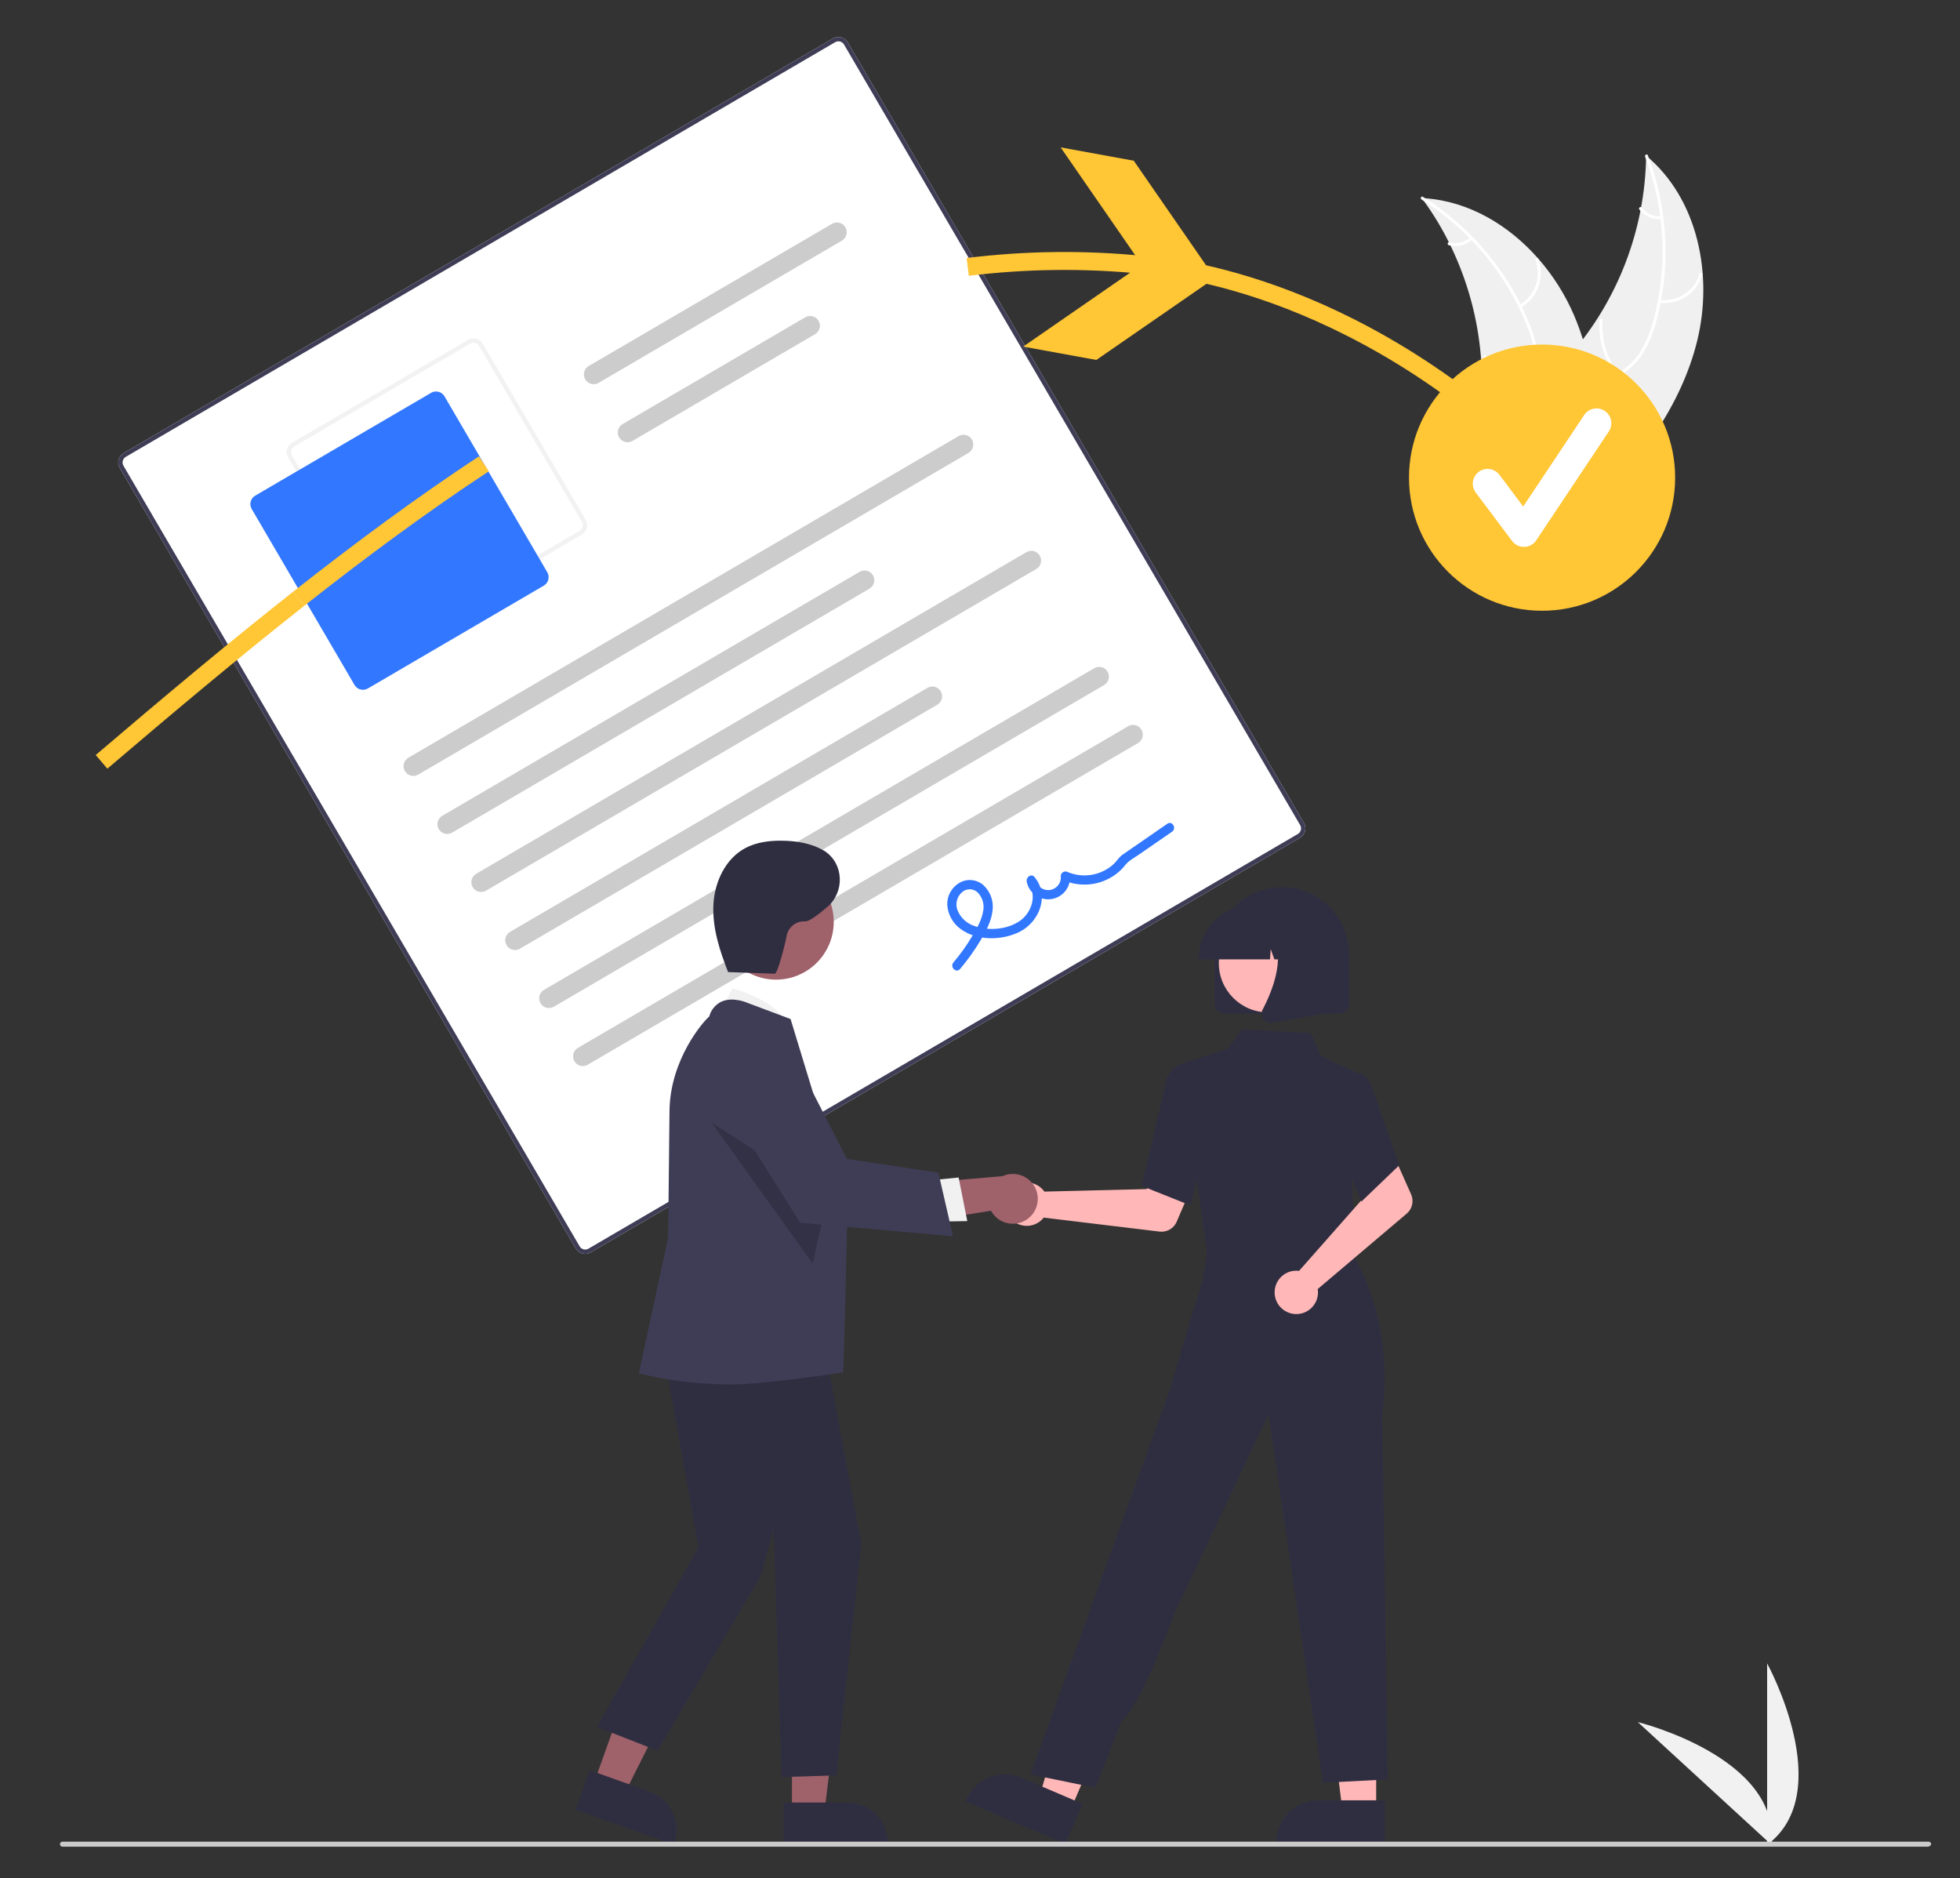 <?xml version="1.0" encoding="utf-8"?>
<!-- Generator: Adobe Illustrator 26.0.3, SVG Export Plug-In . SVG Version: 6.00 Build 0)  -->
<svg version="1.1" id="Calque_1" xmlns="http://www.w3.org/2000/svg" xmlns:xlink="http://www.w3.org/1999/xlink" x="0px" y="0px"
	 viewBox="0 0 765 733" style="enable-background:new 0 0 765 733;" xml:space="preserve">
<rect x="0" y="0" width="765" height="733" fill="#333333" stroke="none"/>
<style type="text/css">
	.st0{fill:#F1F1F1;}
	.st1{fill:#FFFFFF;}
	.st2{fill:#3F3D56;}
	.st3{fill:#F2F2F2;}
	.st4{fill:#3277FF;}
	.st5{fill:#CCCCCC;}
	.st6{fill:#FFB7B7;}
	.st7{fill:#2F2E41;}
	.st8{fill:#9F616A;}
	.st9{opacity:0.2;enable-background:new    ;}
	.st10{fill:#CBCBCB;}
	.st11{fill:none;stroke:#FFC635;stroke-width:7;stroke-miterlimit:10;}
	.st12{fill:#FFC635;}
	.st13{fill:#F0F0F0;}
</style>
<g>
	<g>
		<path class="st0" d="M689.72,719.94v-70.82C689.72,649.12,717.32,699.33,689.72,719.94z"/>
		<path class="st0" d="M691.42,719.93l-52.17-47.9C639.25,672.03,694.9,685.66,691.42,719.93z"/>
		<path class="st1" d="M507.41,326.93L230.55,488.74c-2.02,1.18-4.61,0.5-5.79-1.52L46.73,182.61c-1.18-2.02-0.5-4.61,1.52-5.79
			L325.1,15.01c2.02-1.18,4.61-0.5,5.79,1.52l178.04,304.61C510.1,323.16,509.42,325.75,507.41,326.93z"/>
		<path class="st2" d="M507.41,326.93L230.55,488.74c-2.02,1.18-4.61,0.5-5.79-1.52L46.73,182.61c-1.18-2.02-0.5-4.61,1.52-5.79
			L325.1,15.01c2.02-1.18,4.61-0.5,5.79,1.52l178.04,304.61C510.1,323.16,509.42,325.75,507.41,326.93z M49.1,178.28
			c-1.21,0.71-1.62,2.26-0.91,3.47l178.04,304.61c0.71,1.21,2.26,1.62,3.47,0.91l276.85-161.81c1.21-0.71,1.62-2.26,0.91-3.47
			L329.43,17.38c-0.71-1.21-2.26-1.62-3.47-0.91L49.1,178.28z"/>
		<path class="st3" d="M227.06,208.62l-68.67,40.13c-2.02,1.18-4.61,0.5-5.79-1.52l-40.13-68.67c-1.18-2.02-0.5-4.61,1.52-5.79
			l68.67-40.13c2.02-1.18,4.61-0.5,5.79,1.52l40.13,68.67C229.76,204.85,229.08,207.44,227.06,208.62z M114.85,174.24
			c-1.21,0.71-1.62,2.26-0.91,3.47l40.13,68.67c0.71,1.21,2.26,1.62,3.47,0.91l68.67-40.13c1.21-0.71,1.62-2.26,0.91-3.47
			l-40.13-68.67c-0.71-1.21-2.26-1.62-3.47-0.91L114.85,174.24z"/>
		<path class="st4" d="M212.25,228.54l-68.67,40.13c-1.82,1.06-4.15,0.45-5.21-1.37l-40.13-68.67c-1.06-1.82-0.45-4.15,1.37-5.21
			l68.67-40.13c1.82-1.06,4.15-0.45,5.21,1.37l40.13,68.67C214.68,225.15,214.06,227.48,212.25,228.54z"/>
		<path class="st5" d="M377.99,176.76L163.23,302.28c-1.82,1.06-4.15,0.45-5.21-1.37c-1.06-1.82-0.45-4.15,1.37-5.21l0,0
			l214.76-125.52c1.82-1.06,4.15-0.45,5.21,1.37S379.8,175.7,377.99,176.76L377.99,176.76z"/>
		<path class="st5" d="M339.36,229.72l-162.9,95.21c-1.82,1.06-4.15,0.45-5.21-1.37c-1.06-1.82-0.45-4.15,1.37-5.21l0,0l162.9-95.21
			c1.82-1.06,4.15-0.45,5.21,1.37S341.17,228.66,339.36,229.72L339.36,229.72z"/>
		<path class="st5" d="M328.59,93.91l-94.96,55.5c-1.82,1.06-4.15,0.45-5.21-1.37c-1.06-1.82-0.45-4.15,1.37-5.21l94.96-55.5
			c1.82-1.06,4.15-0.45,5.21,1.37S330.4,92.85,328.59,93.91z"/>
		<path class="st5" d="M318.12,130.41l-71.26,41.65c-1.82,1.06-4.15,0.45-5.21-1.37c-1.06-1.82-0.45-4.15,1.37-5.21l0,0l71.26-41.65
			c1.82-1.06,4.15-0.45,5.21,1.37C320.55,127.01,319.94,129.35,318.12,130.41z"/>
		<path class="st5" d="M404.46,222.05L189.7,347.57c-1.82,1.06-4.15,0.45-5.21-1.37c-1.06-1.82-0.45-4.15,1.37-5.21l0,0
			l214.76-125.52c1.82-1.06,4.15-0.45,5.21,1.37S406.27,220.99,404.46,222.05L404.46,222.05z"/>
		<path class="st5" d="M365.83,275.01l-162.9,95.21c-1.82,1.06-4.15,0.45-5.21-1.37c-1.06-1.82-0.45-4.15,1.37-5.21l0,0l162.9-95.21
			c1.82-1.06,4.15-0.45,5.21,1.37C368.26,271.61,367.64,273.95,365.83,275.01L365.83,275.01z"/>
		<path class="st5" d="M430.93,267.34L216.17,392.86c-1.82,1.06-4.15,0.45-5.21-1.37c-1.06-1.82-0.45-4.15,1.37-5.21l0,0
			l214.76-125.52c1.82-1.06,4.15-0.45,5.21,1.37C433.36,263.95,432.74,266.28,430.93,267.34z"/>
		<path class="st5" d="M444.16,289.98L229.4,415.5c-1.82,1.06-4.15,0.45-5.21-1.37c-1.06-1.82-0.45-4.15,1.37-5.21l214.76-125.52
			c1.82-1.06,4.15-0.45,5.21,1.37C446.59,286.59,445.98,288.92,444.16,289.98L444.16,289.98z"/>
		<path class="st4" d="M374.71,378.14c2.98-3.51,5.67-7.27,8.03-11.23c2.12-3.57,4.19-7.39,4.66-11.58
			c0.48-3.62-0.79-7.25-3.43-9.78c-2.58-2.38-6.4-2.81-9.44-1.07c-3.06,1.76-4.91,5.05-4.82,8.58c0.25,3.86,2.24,7.4,5.42,9.61
			c6.35,4.6,16.26,4.36,23.03,0.86c7.62-3.94,11.56-14.26,5.57-21.32c-1.25-1.47-3.32,0.17-3.01,1.76c0.86,4.64,5.31,7.7,9.95,6.84
			c4.25-0.79,7.24-4.62,6.97-8.93l-2.69,1.57c6.72,2.97,14.51,2.14,20.44-2.19c1.44-1.05,2.73-2.29,3.83-3.7
			c1.32-1.72,3.53-2.83,5.32-4.07l12.91-8.92c1.9-1.31,0.09-4.44-1.82-3.12l-11.7,8.08c-1.95,1.35-3.91,2.68-5.85,4.04
			c-1.38,0.97-2.24,2.55-3.5,3.71c-4.87,4.38-11.83,5.56-17.87,3.02c-0.89-0.48-2-0.14-2.47,0.74c-0.14,0.26-0.21,0.54-0.22,0.83
			c0.3,2.71-1.66,5.15-4.37,5.45c-2.68,0.29-5.1-1.61-5.44-4.29l-3.01,1.76c3.86,4.55,1.29,11.54-3.16,14.6
			c-4.98,3.42-12.33,4.01-17.94,1.89c-2.78-0.96-5.04-3.03-6.23-5.72c-1.12-2.46-0.55-5.37,1.43-7.22c1.74-1.72,4.52-1.75,6.29-0.07
			c1.89,1.93,2.69,4.66,2.14,7.3c-0.58,3.62-2.58,6.95-4.44,10.04c-2.12,3.52-4.53,6.87-7.18,10
			C370.64,377.38,373.21,379.92,374.71,378.14L374.71,378.14z"/>
		<path class="st6" d="M406.77,463.98c0.31,0.32,0.6,0.66,0.85,1.03l39.99-0.98l4.67-8.53l13.79,5.36l-6.79,15.89
			c-1.13,2.64-3.86,4.21-6.71,3.87l-45.18-5.46c-2.9,3.67-8.22,4.29-11.89,1.4c-3.67-2.9-4.29-8.22-1.4-11.89
			c2.9-3.67,8.22-4.29,11.89-1.4C406.26,463.5,406.52,463.73,406.77,463.98L406.77,463.98z"/>
		<polygon class="st6" points="537.13,706.85 523.99,706.85 517.73,656.13 537.14,656.13 		"/>
		<path class="st7" d="M540.49,719.6l-42.4,0v-0.54c0-9.11,7.39-16.5,16.5-16.5h0l25.9,0L540.49,719.6z"/>
		<polygon class="st6" points="417.73,706.56 405.64,701.4 419.81,652.3 437.66,659.92 		"/>
		<path class="st7" d="M415.81,719.6l-38.99-16.66l0.21-0.49c3.58-8.38,13.28-12.27,21.66-8.69l0,0l23.81,10.17L415.81,719.6z"/>
		<polygon class="st6" points="473.22,474.97 472.27,490.38 500.06,493.35 529.15,496.46 520.59,473.07 		"/>
		<path class="st7" d="M471.39,490.57l-10.8-75.27l18.72-6.13l5.5-7.54l26.75,1.58l3.93,8.8l14.26,6.74l-2.19,40.71l1.6,34.05
			L471.39,490.57z"/>
		<path class="st7" d="M464.6,470.4l-19.04-7.62l0.08-0.34c0.08-0.34,8.18-34.2,9.26-39.64c1.12-5.67,5.22-7.24,5.39-7.3l0.13-0.05
			l7.53,2.29l3.31,26L464.6,470.4z"/>
		<path class="st7" d="M427.53,697.65l-25.34-5.2l40.5-111.76l13.86-38.12c0,0,8.79-30.56,12.76-42.39l2.4-15.87l56.75,6.28
			c0,0,15.85,23.28,11.03,61.21l2.18,142.6l-25.34,1.3L495.1,551.88l-37.25,78.84c0,0-11.74,33.64-20.14,40.94L427.53,697.65z"/>
		<path class="st6" d="M505.7,495.88c0.45-0.01,0.89,0.01,1.33,0.07l26.47-29.99l-3.08-9.22l13.3-6.47l7.04,15.79
			c1.17,2.62,0.47,5.7-1.72,7.55l-34.72,29.42c0.72,4.62-2.44,8.95-7.06,9.67c-4.62,0.72-8.95-2.44-9.67-7.06
			c-0.72-4.62,2.44-8.95,7.06-9.67C505,495.93,505.35,495.89,505.7,495.88L505.7,495.88z"/>
		<path class="st7" d="M531.39,468.88l-11.04-25.98l4.31-18.09l4.64-5.86c0.69-0.29,1.47-0.29,2.15,0.02
			c1.71,0.69,3.17,2.8,4.33,6.28l10.35,29.48L531.39,468.88z"/>
		<path class="st7" d="M474.1,392v-19.58c0.01-14.49,11.77-26.23,26.26-26.22c14.48,0.01,26.21,11.74,26.22,26.22V392
			c0,1.95-1.58,3.52-3.53,3.53h-45.43C475.68,395.52,474.1,393.95,474.1,392z"/>
		<circle class="st6" cx="494.95" cy="375.83" r="19.24"/>
		<path class="st7" d="M467.89,373.99c0.01-11.46,9.3-20.75,20.76-20.76h3.92c11.46,0.01,20.75,9.3,20.76,20.76v0.39h-8.28
			l-2.82-7.91l-0.56,7.91h-4.28l-1.42-3.99l-0.28,3.99h-27.78V373.99z"/>
		<path class="st7" d="M493.06,397.73c-0.79-1.07-0.9-2.51-0.28-3.69c4.15-7.89,9.96-22.48,2.25-31.48l-0.55-0.65h22.39v33.62
			l-20.34,3.59c-0.21,0.04-0.41,0.05-0.62,0.06C494.77,399.18,493.72,398.64,493.06,397.73z"/>
		<polygon class="st8" points="231.83,695.77 243.71,700.02 265.75,656.21 248.21,649.94 		"/>
		<path class="st7" d="M224.68,706.21l5.5-15.4l23.4,8.36c8.23,2.95,12.52,12.01,9.58,20.25l-0.17,0.48L224.68,706.21z"/>
		<polygon class="st8" points="309.1,707.53 321.72,707.53 327.73,658.85 309.1,658.85 		"/>
		<path class="st7" d="M305.88,703.41l24.85,0h0c8.75,0,15.84,7.09,15.84,15.84v0v0.51l-40.69,0L305.88,703.41z"/>
		<path class="st0" d="M280.34,396.55l5.49-10.84c0,0,20.45,5.12,22.3,16.97L280.34,396.55z"/>
		<polygon class="st7" points="257.7,520.55 272.62,603.84 232.99,673.92 256.67,683.19 296.81,615.25 301.96,596.72 305.05,693.48 
			326.4,692.83 336.19,602.48 320.49,518.49 		"/>
		<path class="st2" d="M286.03,540.24c-21.93,0-35.85-4.19-36.16-4.26l-0.5-0.11l11.42-52.95l0.51-48.84
			c0-20.7,13.62-35.96,15.51-37.37c0.64-2.54,2.38-4.67,4.74-5.82c4.54-2.06,10.1,0.41,10.33,0.52l16.67,6.25l0.08,0.23
			c0.2,0.59,22.15,72.66,22.15,72.66s-1.33,62.97-1.79,65.03C328.98,535.57,298.21,540.24,286.03,540.24z"/>
		<circle class="st8" cx="302.88" cy="359.76" r="22.53"/>
		<polygon class="st9" points="277.76,438.07 317.17,493.05 322.99,467.38 		"/>
		<path class="st8" d="M401.32,475.48c-4.19,3.31-10.27,2.6-13.58-1.58c-0.35-0.45-0.67-0.92-0.94-1.42l-33.92,5.43l7.35-16.27
			l31.08-2.66c4.89-2.22,10.65-0.06,12.87,4.83C406.04,467.89,404.86,472.72,401.32,475.48z"/>
		<polygon class="st0" points="361.98,460.71 374.16,459.51 377.54,476.52 362.21,476.79 		"/>
		<path class="st2" d="M371.97,482.44l-59.69-5.31l-30.14-47.93l-0.09-0.42c-1.94-8.9,3.7-17.7,12.6-19.64
			c7.32-1.6,14.79,1.93,18.21,8.59l17.69,34.51l35.71,5.4L371.97,482.44z"/>
		<path class="st7" d="M283.69,379.32l18.7,0.67c1.14,0.04,4.23-12.26,4.64-14.81c0.66-3.44,3.77-5.85,7.26-5.63
			c1.4,0.13,4.93-2.48,8.57-5.58c6.91-5.88,6.55-16.92-1.04-21.88c-0.21-0.14-0.41-0.26-0.61-0.37c-4.79-2.68-10.4-3.58-15.89-3.65
			c-4.98-0.06-10.1,0.56-14.48,2.92c-7.86,4.22-12.04,13.45-12.41,22.37s2.49,17.63,5.73,25.95"/>
		<path class="st10" d="M752.37,720.65H24.37c-0.54,0-0.98-0.44-0.98-0.98c0-0.54,0.44-0.98,0.98-0.98h728.39
			c0.54,0,0.98,0.44,0.98,0.98S752.91,720.65,752.37,720.65z"/>
	</g>
	<path class="st11" d="M377.71,104.15c22.24-2.72,44.99-3.11,68.34-0.78c0,0,73.57,1.97,150.17,73.02"/>
	<path class="st11" d="M116.61,233.64c23.84-18.79,47.87-36.57,72.26-52.65"/>
	<path class="st11" d="M39.63,297.3c25.57-21.79,51.16-43.31,76.98-63.66"/>
	<polygon class="st12" points="445.61,103.28 399.35,135.26 427.91,140.47 474.17,108.49 442.52,62.72 413.97,57.51 	"/>
	<g>
		<path class="st13" d="M662.44,132.94c6.27-25.56,0.31-55.37-19.94-72.18c-0.4,28.62-10.9,56.17-29.66,77.79
			c-7.26,8.31-16.21,16.8-16.56,27.83c-0.22,6.86,3.13,13.46,7.75,18.54c4.62,5.08,10.44,8.89,16.2,12.63l0.85,1.49
			C639.61,180.36,656.18,158.5,662.44,132.94z"/>
		<path class="st1" d="M642.1,61.14c7.76,20.35,8.92,42.63,3.3,63.68c-1.13,4.55-2.97,8.9-5.45,12.88
			c-2.54,3.8-6.06,6.85-10.18,8.83c-3.8,1.92-7.92,3.45-11.19,6.27c-3.34,2.96-5.26,7.22-5.27,11.68
			c-0.16,5.5,1.67,10.74,3.64,15.79c2.18,5.61,4.54,11.41,4.04,17.55c-0.06,0.74,1.1,0.8,1.16,0.05
			c0.88-10.69-6.38-19.72-7.53-30.09c-0.54-4.84,0.38-9.87,3.96-13.4c3.13-3.08,7.37-4.66,11.24-6.58
			c4.05-1.87,7.57-4.71,10.27-8.26c2.68-3.84,4.68-8.11,5.93-12.62c2.97-10.11,4.32-20.63,4.02-31.17
			c-0.28-12.03-2.61-23.92-6.9-35.16C642.86,59.9,641.84,60.45,642.1,61.14L642.1,61.14z"/>
		<path class="st1" d="M647.61,118.15c7.56,0.96,14.7-3.7,16.86-11c0.21-0.72-0.89-1.08-1.1-0.36c-2.01,6.81-8.67,11.14-15.71,10.2
			C646.92,116.89,646.87,118.05,647.61,118.15L647.61,118.15z"/>
		<path class="st1" d="M631.83,145.8c-4.67-5.92-6.94-13.38-6.36-20.9c0.06-0.74-1.1-0.8-1.16-0.05
			c-0.59,7.82,1.78,15.58,6.66,21.73C631.44,147.17,632.29,146.38,631.83,145.8z"/>
		<path class="st1" d="M648.35,84.37c-2.95,0.23-5.82-1.03-7.64-3.37c-0.46-0.59-1.31,0.19-0.86,0.78c2.02,2.57,5.18,3.97,8.45,3.74
			c0.32,0,0.58-0.24,0.61-0.55C648.91,84.66,648.67,84.39,648.35,84.37L648.35,84.37z"/>
		<path class="st13" d="M554.95,77.31c0.28,0.38,0.55,0.75,0.82,1.14c3.67,5.09,6.93,10.47,9.73,16.09
			c0.22,0.43,0.44,0.87,0.65,1.31c6.6,13.61,10.63,28.32,11.86,43.4c0.49,6,0.51,12.03,0.08,18.03c-0.59,8.29-1.9,17.23,0.22,25.01
			c0.21,0.81,0.47,1.61,0.78,2.39l40.09,15.28c0.11-0.01,0.21-0.01,0.32-0.02l1.57,0.68c0.04-0.31,0.08-0.63,0.13-0.94
			c0.03-0.18,0.04-0.36,0.07-0.54c0.01-0.12,0.03-0.24,0.05-0.35c0.01-0.04,0.01-0.08,0.01-0.11c0.02-0.11,0.03-0.21,0.04-0.31
			c0.22-1.79,0.43-3.59,0.63-5.39c0-0.01,0-0.01,0-0.02c1.63-13.7,1.64-27.55,0.01-41.25c-0.05-0.41-0.1-0.83-0.18-1.24
			c-0.84-6.11-2.18-12.15-4.01-18.04c-1.01-3.22-2.18-6.39-3.51-9.5c-3.45-8.02-8.15-15.44-13.91-22
			c-11.49-13.07-27.02-22.33-44.16-23.55C555.82,77.36,555.39,77.33,554.95,77.31z"/>
		<path class="st1" d="M554.85,77.85c18.45,11.58,32.79,28.67,40.97,48.86c1.84,4.31,2.99,8.89,3.4,13.56
			c0.26,4.56-0.72,9.11-2.81,13.18c-1.88,3.83-4.24,7.52-5.16,11.74c-0.88,4.38,0.14,8.93,2.82,12.5c3.19,4.49,7.8,7.57,12.41,10.42
			c5.12,3.17,10.49,6.37,13.79,11.58c0.4,0.63,1.36-0.03,0.96-0.66c-5.74-9.06-16.97-11.9-24.13-19.49
			c-3.34-3.54-5.64-8.11-4.91-13.08c0.64-4.35,3.08-8.16,5.01-12.02c2.1-3.93,3.21-8.32,3.23-12.78c-0.17-4.68-1.14-9.29-2.87-13.64
			c-3.72-9.86-8.97-19.08-15.55-27.31c-7.46-9.44-16.48-17.52-26.67-23.92C554.71,76.41,554.22,77.46,554.85,77.85L554.85,77.85z"/>
		<path class="st1" d="M593.57,120.05c6.61-3.79,9.5-11.8,6.84-18.94c-0.26-0.7-1.36-0.32-1.1,0.38c2.5,6.64-0.22,14.11-6.4,17.6
			C592.26,119.47,592.92,120.42,593.57,120.05z"/>
		<path class="st1" d="M597.62,151.63c-7.29-1.91-13.6-6.5-17.66-12.86c-0.4-0.63-1.36,0.03-0.96,0.66
			c4.24,6.6,10.81,11.37,18.4,13.34C598.13,152.96,598.34,151.82,597.62,151.63z"/>
		<path class="st1" d="M573.83,92.64c-2.22,1.96-5.27,2.68-8.13,1.91c-0.72-0.2-0.93,0.94-0.21,1.14c3.16,0.84,6.53,0.05,9-2.1
			c0.25-0.19,0.32-0.54,0.15-0.81C574.45,92.53,574.09,92.46,573.83,92.64L573.83,92.64z"/>
	</g>
	<g>
		<circle class="st12" cx="601.88" cy="186.4" r="51.94"/>
		<path class="st1" d="M594.79,213.43c-1.82,0-3.53-0.86-4.62-2.31L576,192.23c-1.91-2.55-1.4-6.17,1.16-8.09
			c2.55-1.91,6.17-1.4,8.09,1.16l9.27,12.36l23.81-35.72c1.78-2.65,5.36-3.36,8.02-1.59c2.64,1.77,3.36,5.34,1.6,8l-28.34,42.51
			c-1.04,1.56-2.77,2.52-4.65,2.57C594.9,213.43,594.85,213.43,594.79,213.43z"/>
	</g>
</g>
</svg>
